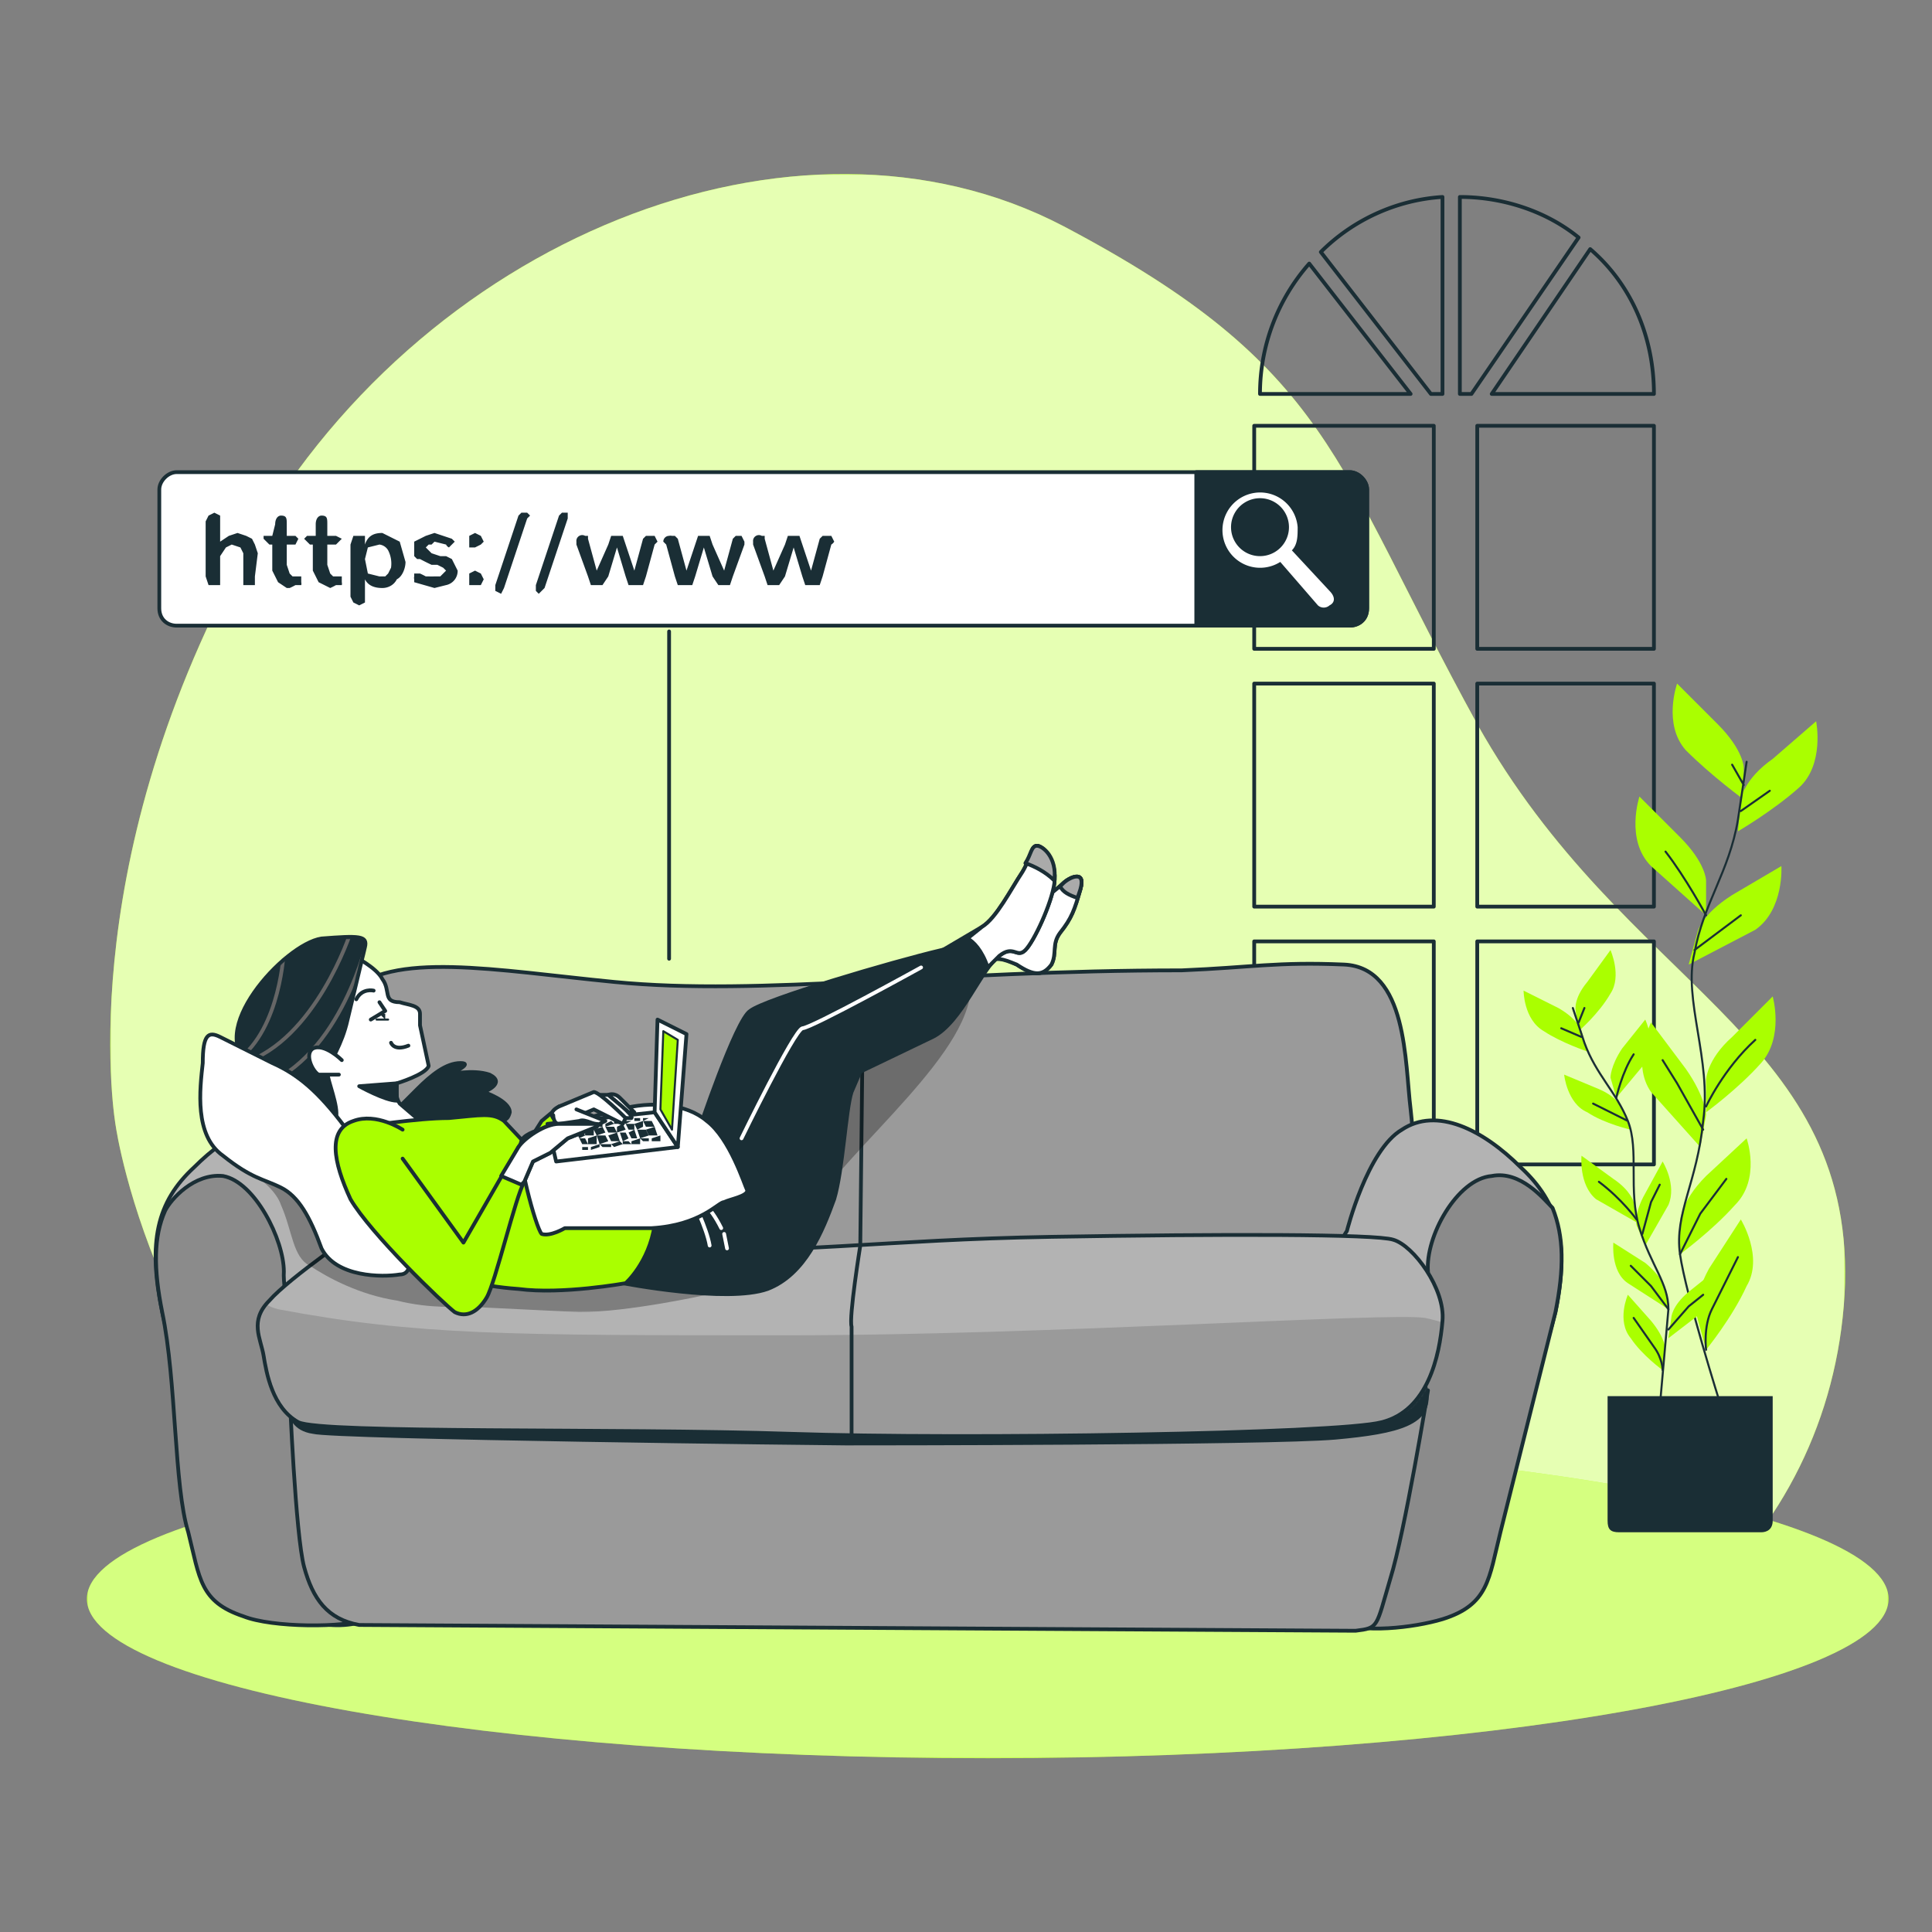 <svg xmlns="http://www.w3.org/2000/svg" width="667" height="667" fill="none"><rect width="100%" height="100%" fill="#808080" stroke="none"/><g clip-path="url(#a)"><mask id="b" width="667" height="667" x="0" y="0" maskUnits="userSpaceOnUse" style="mask-type:luminance"><path fill="#fff" d="M0 0h667v667H0V0Z"/></mask><g mask="url(#b)"><path fill="#AF0" d="M40 389s15 105 110 165 217 50 316 45 168-70 171-156c2-86-76-102-127-193-50-91-50-123-143-172-92-48-223 4-283 114S40 389 40 389Z"/><mask id="c" width="599" height="544" x="38" y="59" maskUnits="userSpaceOnUse" style="mask-type:luminance"><path fill="#fff" d="M38 60h599v543H38V60Z"/></mask><g mask="url(#c)"><path fill="#fff" d="M40 389s15 105 110 165 217 50 316 45 168-70 171-156c2-86-76-102-127-193-50-91-50-123-143-172-92-48-223 4-283 114S40 389 40 389Z" opacity=".7"/></g></g><mask id="d" width="667" height="667" x="0" y="0" maskUnits="userSpaceOnUse" style="mask-type:luminance"><path fill="#fff" d="M0 0h667v667H0V0Z"/></mask><g stroke="#1A2E35" stroke-linecap="round" stroke-linejoin="round" stroke-miterlimit="10" stroke-width="1.3" mask="url(#d)"><path d="M452 91a68 68 0 0 0-17 45h52l-35-45ZM549 86l-34 50h56c0-20-8-38-22-50ZM456 87l38 49h4V68c-16 1-31 8-42 19ZM433 402h62v-77h-62v77ZM504 68v68h4l37-54c-11-9-26-14-41-14ZM510 224h61v-77h-61v77ZM433 313h62v-77h-62v77ZM510 313h61v-77h-61v77ZM510 402h61v-77h-61v77ZM433 224h62v-77h-62v77Z"/></g><mask id="e" width="667" height="667" x="0" y="0" maskUnits="userSpaceOnUse" style="mask-type:luminance"><path fill="#fff" d="M0 0h667v667H0V0Z"/></mask><g mask="url(#e)"><path fill="#AF0" d="M652 552c0 30-139 55-311 55S30 582 30 552s139-55 311-55 311 25 311 55Z"/><mask id="f" width="622" height="110" x="30" y="497" maskUnits="userSpaceOnUse" style="mask-type:luminance"><path fill="#fff" d="M30 497h622v110H30V497Z"/></mask><g mask="url(#f)"><path fill="#fff" d="M652 552c0 30-139 55-311 55S30 582 30 552s139-55 311-55 311 25 311 55Z" opacity=".5"/></g></g><mask id="g" width="667" height="667" x="0" y="0" maskUnits="userSpaceOnUse" style="mask-type:luminance"><path fill="#fff" d="M0 0h667v667H0V0Z"/></mask><g mask="url(#g)"><path fill="#AF0" d="M602 265s0-6-9-15l-14-14s-5 14 3 23c9 9 20 17 20 17v-11ZM589 304s0-6-9-15l-14-14s-5 15 4 24l19 17v-12Z"/><path fill="#AF0" d="M601 276s1-7 11-14l15-13s3 15-6 23-21 15-21 15l1-11ZM586 322s1-6 12-13l17-10s1 15-9 22l-23 12 3-11ZM589 373s0-7 9-15l14-14s4 14-4 23-19 17-19 17v-11ZM589 385s0-6-7-16l-12-16s-7 14 0 24l17 19 2-11ZM580 422s0-7 9-16l14-13s5 14-4 23c-8 9-19 17-19 17v-11ZM586 455s-2-6 4-17l11-17s8 13 2 23c-5 11-14 22-14 22l-3-11Z"/><path stroke="#1A2E35" stroke-linecap="round" stroke-linejoin="round" stroke-miterlimit="10" stroke-width=".7" d="m603 263-3 20c-3 18-12 29-15 46-4 16 6 37 3 58-2 21-10 32-8 46s14 52 14 52M601 280l10-7M602 271l-4-7M585 328l16-12"/><path stroke="#1A2E35" stroke-linecap="round" stroke-linejoin="round" stroke-miterlimit="10" stroke-width=".7" d="M589 316s-7-13-14-22M589 382s6-13 17-23M588 390l-9-16-5-8M580 433l7-14 9-12M589 466s-1-8 2-14l9-18"/><path fill="#AF0" d="M544 349s-1-4 4-10l8-11s4 9 0 15c-4 7-11 13-11 13l-1-7ZM556 372s0-4 4-10l8-10s4 8 0 15l-10 12-2-7Z"/><path fill="#AF0" d="M546 356s-1-4-8-8l-12-6s0 10 7 14c6 4 15 7 15 7l-2-7ZM560 383s-1-4-8-7l-12-5s1 10 8 13c6 4 15 6 15 6l-3-7ZM564 415s-1-4-7-8l-11-8s-1 10 5 15l14 8-1-7Z"/><path fill="#AF0" d="M565 423s-1-4 3-11l6-11s5 8 2 15l-8 14-3-7ZM577 455s0-4 6-9l10-8s2 9-4 14l-13 10 1-7ZM575 445s-1-4-7-9l-11-7s-1 10 5 14l14 9-1-7ZM575 466s0-4-5-10l-8-9s-4 9 1 15c4 6 11 11 11 11l1-7Z"/><path stroke="#1A2E35" stroke-linecap="round" stroke-linejoin="round" stroke-miterlimit="10" stroke-width=".7" d="m543 348 4 12c4 11 11 17 15 27s0 24 4 37 10 19 10 28l-3 34M546 358l-7-3M545 353l2-5M562 387l-12-6"/><path stroke="#1A2E35" stroke-linecap="round" stroke-linejoin="round" stroke-miterlimit="10" stroke-width=".7" d="M558 379s2-9 6-15M565 421s-5-7-13-13M567 426l3-11 3-6M576 459l7-8 5-4M576 452l-6-8-7-7M574 473s0-4-3-8l-7-10"/><path fill="#1A2E35" d="M608 529h-49c-3 0-4-1-4-4v-43h57v43c0 3-2 4-4 4Z"/></g><mask id="h" width="667" height="667" x="0" y="0" maskUnits="userSpaceOnUse" style="mask-type:luminance"><path fill="#fff" d="M0 0h667v667H0V0Z"/></mask><g mask="url(#h)"><path fill="#9A9A9A" d="M484 436s7-17 3-53c-2-16-1-49-23-50-23-1-32 1-56 2-84 0-145 9-196 4-41-4-77-11-92 4-14 15-13 46-12 52l11 47 363-1 2-5Z"/><path stroke="#1A2E35" stroke-linecap="round" stroke-linejoin="round" stroke-miterlimit="10" stroke-width="1.3" d="M484 436s7-17 3-53c-2-16-1-49-23-50-23-1-32 1-56 2-84 0-145 9-196 4-41-4-77-11-92 4-14 15-13 46-12 52l11 47 363-1 2-5Z"/><path fill="#B3B3B3" d="M124 426s-7-28-18-36c-12-7-27 1-39 13-13 12-16 26-11 50s20 59 24 75c5 16 5 24 20 30 15 5 29 5 38-8s7-71 0-93c-8-22-14-31-14-31Z"/><path stroke="#1A2E35" stroke-linecap="round" stroke-linejoin="round" stroke-miterlimit="10" stroke-width="1.3" d="M124 426s-7-28-18-36c-12-7-27 1-39 13-13 12-16 26-11 50s20 59 24 75c5 16 5 24 20 30 15 5 29 5 38-8s7-71 0-93c-8-22-14-31-14-31Z"/><path fill="#8B8B8B" d="M123 549c-7-12-26-98-25-110 0-11-10-31-21-33-10-1-18 8-20 12-4 9-4 20-1 35 5 24 4 60 9 76 4 16 4 24 19 29 10 4 35 4 43 1l-4-10Z"/><path stroke="#1A2E35" stroke-linecap="round" stroke-linejoin="round" stroke-miterlimit="10" stroke-width="1.3" d="M123 549c-7-12-26-98-25-110 0-11-10-31-21-33-10-1-18 8-20 12-4 9-4 20-1 35 5 24 4 60 9 76 4 16 4 24 19 29 10 4 35 4 43 1l-4-10Z"/><path fill="#B3B3B3" d="M465 425s7-28 19-35c12-8 28 0 41 13 13 12 17 26 12 50-6 24-21 59-26 75s-5 24-21 29c-15 5-30 5-40-7-10-13-7-72 1-93 7-22 14-32 14-32Z"/><path stroke="#1A2E35" stroke-linecap="round" stroke-linejoin="round" stroke-miterlimit="10" stroke-width="1.3" d="M465 425s7-28 19-35c12-8 28 0 41 13 13 12 17 26 12 50-6 24-21 59-26 75s-5 24-21 29c-15 5-30 5-40-7-10-13-7-72 1-93 7-22 14-32 14-32Z"/><path fill="#8B8B8B" d="M466 550c7-12 27-99 27-111-1-12 10-32 22-33 10-2 18 8 21 11 4 10 4 21 1 36l-19 76c-4 16-4 25-20 30-10 3-28 5-36 1l4-10Z"/><path stroke="#1A2E35" stroke-linecap="round" stroke-linejoin="round" stroke-miterlimit="10" stroke-width="1.3" d="M466 550c7-12 27-99 27-111-1-12 10-32 22-33 10-2 18 8 21 11 4 10 4 21 1 36l-19 76c-4 16-4 25-20 30-10 3-28 5-36 1l4-10Z"/><path fill="#9A9A9A" d="M493 480s-8 49-13 65c-5 17-4 17-12 18l-344-2c-11-2-16-9-19-20s-5-60-5-60l379-1h14Z"/><path stroke="#1A2E35" stroke-linecap="round" stroke-linejoin="round" stroke-miterlimit="10" stroke-width="1.3" d="M493 480s-8 49-13 65c-5 17-4 17-12 18l-344-2c-11-2-16-9-19-20s-5-60-5-60l379-1h14Z"/><path fill="#1A2E35" d="M100 489s1 5 8 6c7 2 179 4 184 4 6 0 146 0 169-2 22-2 34-5 32-17-2-13-1-3-1-3l-396 5 4 7Z"/><path fill="#B3B3B3" d="M125 424s-25 17-32 25c-7 7-3 13-2 19s3 18 12 23c8 4 111 2 170 4 60 2 189 0 204-4 16-4 20-23 21-35 1-11-10-26-17-28-6-2-59-2-118-1s-85 6-153 5c-67-1-70-10-85-8Z"/></g><mask id="i" width="410" height="73" x="89" y="423" maskUnits="userSpaceOnUse" style="mask-type:luminance"><path fill="#fff" d="M125 424s-25 17-32 25c-7 7-3 13-2 19s3 18 12 23c8 4 111 2 170 4 60 2 189 0 204-4 16-4 20-23 21-35 1-11-10-26-17-28-6-2-59-2-118-1s-85 6-153 5c-58-1-68-8-79-8h-6Z"/></mask><g mask="url(#i)"><path fill="#9A9A9A" d="M91 468c1 6 3 18 12 23 8 4 111 2 170 4 60 2 189 0 204-4 16-4 26-19 27-30l-1-5c-2 2-6 0-11-1-12-2-131 6-220 6-97 0-128 0-176-9-7-2-3-3-3-3-7 7-3 13-2 19Z"/></g><mask id="j" width="667" height="667" x="0" y="0" maskUnits="userSpaceOnUse" style="mask-type:luminance"><path fill="#fff" d="M0 0h667v667H0V0Z"/></mask><g stroke="#1A2E35" stroke-linecap="round" stroke-linejoin="round" stroke-miterlimit="10" stroke-width="1.3" mask="url(#j)"><path d="M125 424s-25 17-32 25c-7 7-3 13-2 19s3 18 12 23c8 4 111 2 170 4 60 2 189 0 204-4 16-4 20-23 21-35 1-11-10-26-17-28-6-2-59-2-118-1s-85 6-153 5c-67-1-70-10-85-8Z"/><path d="m298 340-1 90s-4 25-3 28v37"/></g><mask id="k" width="667" height="667" x="0" y="0" maskUnits="userSpaceOnUse" style="mask-type:luminance"><path fill="#fff" d="M0 0h667v667H0V0Z"/></mask><g mask="url(#k)"><path fill="#1A2E35" d="m138 382 6-6c5-5 10-9 15-9s-4 4-4 4 8-2 14 0c6 3-2 6-2 6s9 3 9 7c-1 4-3 3-14 3-12 0-18 3-22 1-5-1-8-2-2-6Z"/><path stroke="#1A2E35" stroke-linecap="round" stroke-linejoin="round" stroke-miterlimit="10" stroke-width="1.3" d="m138 382 6-6c5-5 10-9 15-9s-4 4-4 4 8-2 14 0c6 3-2 6-2 6s9 3 9 7c-1 4-3 3-14 3-12 0-18 3-22 1-5-1-8-2-2-6Z"/><path fill="#fff" d="M122 330s8 4 10 8c3 4 0 8 6 8 3 1 7 1 7 4v4l3 14c-1 3-11 6-11 6s-1 4 1 7l14 12c2 1-30 5-30 5s-7-15-17-20c-10-6-15-5-15-11 0-5 9-24 17-31 9-6 15-6 15-6Z"/><path stroke="#1A2E35" stroke-linecap="round" stroke-linejoin="round" stroke-miterlimit="10" stroke-width="1.3" d="M122 330s8 4 10 8c3 4 0 8 6 8 3 1 7 1 7 4v4l3 14c-1 3-11 6-11 6s-1 4 1 7l14 12c2 1-30 5-30 5s-7-15-17-20c-10-6-15-5-15-11 0-5 9-24 17-31 9-6 15-6 15-6Z"/><path fill="#1A2E35" d="M133 350h-2l2 2v-2Z"/><path fill="#fff" d="M130 352h4Z"/><path stroke="#1A2E35" stroke-linecap="round" stroke-linejoin="round" stroke-miterlimit="10" stroke-width=".7" d="M130 352h4"/><path fill="#1A2E35" d="m137 374-13 1s9 5 13 5v-6Z"/><path stroke="#1A2E35" stroke-linecap="round" stroke-linejoin="round" stroke-miterlimit="10" stroke-width="1.3" d="m137 374-13 1s9 5 13 5v-6Z"/><path fill="#fff" d="m131 346 2 3-5 3"/><path stroke="#1A2E35" stroke-linecap="round" stroke-linejoin="round" stroke-miterlimit="10" stroke-width="1.3" d="m131 346 2 3-5 3"/><path fill="#fff" d="M135 360s1 3 6 1Z"/><path stroke="#1A2E35" stroke-linecap="round" stroke-linejoin="round" stroke-miterlimit="10" stroke-width="1.3" d="M135 360s1 3 6 1"/><path fill="#fff" d="M129 342s-4-1-6 3Z"/><path stroke="#1A2E35" stroke-linecap="round" stroke-linejoin="round" stroke-miterlimit="10" stroke-width="1.3" d="M129 342s-4-1-6 3"/><path fill="#1A2E35" d="m126 327-6 25c-2 9-6 14-7 18 0 3 4 12 3 16-2 3-3-2-11-7l-18-11c-17-11 11-42 24-44 13-1 16-1 15 3Z"/></g><mask id="l" width="45" height="64" x="81" y="323" maskUnits="userSpaceOnUse" style="mask-type:luminance"><path fill="#fff" d="M111 324c-13 2-41 33-24 44l18 11c8 5 9 10 11 7 1-4-3-13-3-16 1-4 5-9 7-18l6-25c0-2-1-3-5-3h-10Z"/></mask><g stroke="#666" stroke-linecap="round" stroke-linejoin="round" stroke-miterlimit="10" stroke-width="1.3" mask="url(#l)"><path d="M127 324s-9 41-37 51M121 322s-12 37-37 45"/><path d="M98 328s-1 27-16 38"/></g><mask id="m" width="667" height="667" x="0" y="0" maskUnits="userSpaceOnUse" style="mask-type:luminance"><path fill="#fff" d="M0 0h667v667H0V0Z"/></mask><g mask="url(#m)"><path stroke="#1A2E35" stroke-linecap="round" stroke-linejoin="round" stroke-miterlimit="10" stroke-width="1.3" d="m126 327-6 25c-2 9-6 14-7 18 0 3 4 12 3 16-2 3-3-2-11-7l-18-11c-17-11 11-42 24-44 13-1 16-1 15 3Z"/><path fill="#fff" d="M118 366s-6-6-10-4c-3 2 0 8 2 9h7"/><path stroke="#1A2E35" stroke-linecap="round" stroke-linejoin="round" stroke-miterlimit="10" stroke-width="1.3" d="M118 366s-6-6-10-4c-3 2 0 8 2 9h7"/><mask id="n" width="259" height="111" x="77" y="342" maskUnits="userSpaceOnUse" style="mask-type:luminance"><path fill="#fff" d="M77 343h258v110H77V343Z"/></mask><g mask="url(#n)"><path fill="#000" d="M77 399s17 8 20 17c4 9 4 18 10 21 6 4 17 10 30 12 12 3 22 2 22 2l41 2c17 0 44-6 44-6s19 2 31-22 57-57 60-82c0 0-54 26-62 37s-62 41-90 41-60-22-78-34-29 0-28 12Z" opacity=".3"/></g><path fill="#fff" d="M138 423s-11-22-19-34c-9-12-16-18-25-22l-18-9c-4-2-6-1-6 9-1 9-3 25 7 32 10 8 14 8 20 11s10 10 14 21c5 10 21 10 27 9 6 0 3-11 0-17Z"/><path stroke="#1A2E35" stroke-linecap="round" stroke-linejoin="round" stroke-miterlimit="10" stroke-width="1.3" d="M138 423s-11-22-19-34c-9-12-16-18-25-22l-18-9c-4-2-6-1-6 9-1 9-3 25 7 32 10 8 14 8 20 11s10 10 14 21c5 10 21 10 27 9 6 0 3-11 0-17Z"/><path fill="#1A2E35" d="M241 391s13-39 18-42c5-4 49-17 66-21s39-20 42-23c2-2 8-5 6 2s-3 10-7 15c-3 4-1 7-3 11-3 4-6 4-12 0-6-3-9-3-16 2-6 5-19 18-33 22l-19 5s-6 29-14 42c-9 13-12 19-25 17-14-3-8-24-7-26l4-4Z"/><path stroke="#1A2E35" stroke-linecap="round" stroke-linejoin="round" stroke-miterlimit="10" stroke-width="1.3" d="M241 391s13-39 18-42c5-4 49-17 66-21s39-20 42-23c2-2 8-5 6 2s-3 10-7 15c-3 4-1 7-3 11-3 4-6 4-12 0-6-3-9-3-16 2-6 5-19 18-33 22l-19 5s-6 29-14 42c-9 13-12 19-25 17-14-3-8-24-7-26l4-4Z"/><path fill="#fff" d="M363 333c2-4 0-7 3-11 4-5 5-8 7-15s-4-4-6-2-17 14-32 20l4 8c5-3 7-2 12 0 6 4 9 4 12 0Z"/><path stroke="#1A2E35" stroke-linecap="round" stroke-linejoin="round" stroke-miterlimit="10" stroke-width="1.3" d="M363 333c2-4 0-7 3-11 4-5 5-8 7-15s-4-4-6-2-17 14-32 20l4 8c5-3 7-2 12 0 6 4 9 4 12 0Z"/><path fill="#AAA" d="m367 305-1 1c1 2 3 3 6 4l1-3c2-7-4-4-6-2Z"/><path stroke="#1A2E35" stroke-linecap="round" stroke-linejoin="round" stroke-miterlimit="10" stroke-width="1.3" d="m367 305-1 1c1 2 3 3 6 4l1-3c2-7-4-4-6-2Z"/><path fill="#1A2E35" d="M215 443s36 7 50 2c13-5 19-20 23-31 3-10 4-31 6-37l3-7 25-12c10-5 17-24 23-28 5-4 6 1 9-2s9-16 10-23c1-8-4-13-6-13s-2 4-5 9c-4 6-9 16-14 19l-39 23c-10 6-22 8-28 19l-18 36-4 5-11 4c-7 2-16 1-20 5s-4 31-4 31Z"/><path stroke="#1A2E35" stroke-linecap="round" stroke-linejoin="round" stroke-miterlimit="10" stroke-width="1.3" d="M215 443s36 7 50 2c13-5 19-20 23-31 3-10 4-31 6-37l3-7 25-12c10-5 17-24 23-28 5-4 6 1 9-2s9-16 10-23c1-8-4-13-6-13s-2 4-5 9c-4 6-9 16-14 19l-39 23c-10 6-22 8-28 19l-18 36-4 5-11 4c-7 2-16 1-20 5s-4 31-4 31Z"/><path stroke="#fff" stroke-linecap="round" stroke-linejoin="round" stroke-miterlimit="10" stroke-width="1.3" d="M256 393s18-37 21-38c3 0 41-21 41-21M239 414s5 10 6 16M242 415s3 1 7 9M250 426l1 5"/><path fill="#fff" d="M358 292c-2 0-2 4-5 9-4 6-9 16-14 19l-5 4c2 1 5 4 7 10l4-4c5-4 6 1 9-2s9-16 10-23c1-8-4-13-6-13Z"/><path stroke="#1A2E35" stroke-linecap="round" stroke-linejoin="round" stroke-miterlimit="10" stroke-width="1.3" d="M358 292c-2 0-2 4-5 9-4 6-9 16-14 19l-5 4c2 1 5 4 7 10l4-4c5-4 6 1 9-2s9-16 10-23c1-8-4-13-6-13Z"/><path fill="#AAA" d="M358 292c-2 0-2 3-4 6 3 1 7 3 10 6 1-8-4-12-6-12Z"/><path stroke="#1A2E35" stroke-linecap="round" stroke-linejoin="round" stroke-miterlimit="10" stroke-width="1.3" d="M358 292c-2 0-2 3-4 6 3 1 7 3 10 6 1-8-4-12-6-12Z"/><path fill="#AF0" d="m193 382-6 5-7 11 7 8 6-19 3-2-3-3Z"/><path stroke="#1A2E35" stroke-linecap="round" stroke-linejoin="round" stroke-miterlimit="10" stroke-width="1.3" d="m193 382-6 5-7 11 7 8 6-19 3-2-3-3Z"/><path fill="#AF0" d="M125 389s19-3 30-3c11-1 15-2 19 1l16 17c2 2 35-2 35-2s3 8 1 21-10 20-10 20-22 4-37 2c-28-2-38-12-45-20-7-9-13-27-13-31 0-3 4-5 4-5Z"/><path stroke="#1A2E35" stroke-linecap="round" stroke-linejoin="round" stroke-miterlimit="10" stroke-width="1.3" d="M125 389s19-3 30-3c11-1 15-2 19 1l16 17c2 2 35-2 35-2s3 8 1 21-10 20-10 20-22 4-37 2c-28-2-38-12-45-20-7-9-13-27-13-31 0-3 4-5 4-5Z"/><path fill="#fff" d="M195 388s-14 2-15 6c-2 4 5 30 7 32 3 1 8-2 8-2h30c17-1 23-9 25-9 2-1 8-2 8-4-1-2-6-18-14-24-7-6-19-7-30-4l-19 5Z"/><path stroke="#1A2E35" stroke-linecap="round" stroke-linejoin="round" stroke-miterlimit="10" stroke-width="1.3" d="M195 388s-14 2-15 6c-2 4 5 30 7 32 3 1 8-2 8-2h30c17-1 23-9 25-9 2-1 8-2 8-4-1-2-6-18-14-24-7-6-19-7-30-4l-19 5Z"/><path fill="#fff" d="m189 388 3 13 42-5-8-12-37 4Z"/><path stroke="#1A2E35" stroke-linecap="round" stroke-linejoin="round" stroke-miterlimit="10" stroke-width="1.3" d="m189 388 3 13 42-5-8-12-37 4Z"/><path fill="#1A2E35" d="M213 389v2l3-1-1-2-2 1ZM216 391h-2l1 3 2-1-1-2ZM201 395h2l-1-2h-2l1 2ZM216 388l1 2h2v-2h-3ZM202 390v2h3v-2h-3ZM209 389l1 2h3l-1-2h-3ZM205 390l1 2 3-1-1-2-3 1ZM214 394l-1-3-3 1 1 2h3ZM218 394v1h3v-2l-3 1ZM223 390h-3l1 3 3-1-1-2ZM217 391l1 2h2l-1-3-2 1ZM225 394h3v-2l-3 1v1ZM204 396v1l3-1v-1l-3 1ZM206 392l-3 1v2h3v-3ZM209 392h-3l1 3 3-1-1-2ZM211 395l1 1 3-1-1-1-3 1ZM219 387h2v-1h-2v1ZM205 389h3v-1h-3v1ZM212 388h3v-1h-3v1ZM209 389l3-1-1-1-2 1v1ZM202 390l2-1h-3l1 1ZM201 390v-1h-2v1h2ZM203 397v-1h-2v1h2ZM222 387l2-1h-2v1ZM200 393l2-1-1-2-2 1 1 2ZM224 393h-3l1 1h2v-1ZM216 388l2-1h-3l1 1ZM211 395h-4l1 1h3v-1ZM217 394h-2v1h3l-1-1ZM219 388l1 2 2-1v-2l-3 1Z"/><path fill="#1A2E35" d="m226 389-3 1 1 2h3l-1-3ZM223 389h3l-1-2h-3l1 2Z"/><path fill="#fff" d="m234 396 3-39-10-5-1 32 8 12Z"/><path stroke="#1A2E35" stroke-linecap="round" stroke-linejoin="round" stroke-miterlimit="10" stroke-width="1.3" d="m234 396 3-39-10-5-1 32 8 12Z"/><path fill="#AF0" d="m229 356-1 27 4 7 2-31-5-3Z"/><path stroke="#1A2E35" stroke-linecap="round" stroke-linejoin="round" stroke-miterlimit="10" stroke-width=".7" d="m229 356-1 27 4 7 2-31-5-3Z"/><path fill="#fff" d="M210 378s2-1 4 1l5 5h-2l-7-6Z"/><path stroke="#1A2E35" stroke-linecap="round" stroke-linejoin="round" stroke-miterlimit="10" stroke-width="1.3" d="M210 378s2-1 4 1l5 5h-2l-7-6Z"/><path fill="#fff" d="M206 378h4c1 1 9 7 8 8h-2c-2 0-10-8-10-8Z"/><path stroke="#1A2E35" stroke-linecap="round" stroke-linejoin="round" stroke-miterlimit="10" stroke-width="1.3" d="M206 378h4c1 1 9 7 8 8h-2c-2 0-10-8-10-8Z"/><path fill="#fff" d="M191 386s-2-2 2-4l12-5c2 0 11 9 11 9l-1 2-10-5-7 3c-1 0-4 2-7 0Z"/><path stroke="#1A2E35" stroke-linecap="round" stroke-linejoin="round" stroke-miterlimit="10" stroke-width="1.3" d="M191 386s-2-2 2-4l12-5c2 0 11 9 11 9l-1 2-10-5-7 3c-1 0-4 2-7 0Z"/><path fill="#fff" d="m199 383 10 4-2 1c-1 1-5-2-7-1l-7 1c-2 0-2-3-2-3"/><path stroke="#1A2E35" stroke-linecap="round" stroke-linejoin="round" stroke-miterlimit="10" stroke-width="1.3" d="m199 383 10 4-2 1c-1 1-5-2-7-1l-7 1c-2 0-2-3-2-3"/><path fill="#AF0" d="M139 390s-9-6-17-3c-9 3-7 14-1 27 7 12 32 36 36 39 4 2 8 0 11-5s10-35 13-40l3-7 6-3 6-5 10-4c1-1 0-1-1-1h-12c-5 0-12 5-14 8l-19 33-21-29"/><path stroke="#1A2E35" stroke-linecap="round" stroke-linejoin="round" stroke-miterlimit="10" stroke-width="1.3" d="M139 390s-9-6-17-3c-9 3-7 14-1 27 7 12 32 36 36 39 4 2 8 0 11-5s10-35 13-40l3-7 6-3 6-5 10-4c1-1 0-1-1-1h-12c-5 0-12 5-14 8l-19 33-21-29"/><path fill="#fff" d="m196 393 10-4c1-1 0-1-1-1h-12c-5 0-12 5-14 8l-6 10 7 3 1-1 3-7 6-3 6-5Z"/><path stroke="#1A2E35" stroke-linecap="round" stroke-linejoin="round" stroke-miterlimit="10" stroke-width="1.3" d="m196 393 10-4c1-1 0-1-1-1h-12c-5 0-12 5-14 8l-6 10 7 3 1-1 3-7 6-3 6-5Z"/></g><mask id="o" width="667" height="667" x="0" y="0" maskUnits="userSpaceOnUse" style="mask-type:luminance"><path fill="#fff" d="M0 0h667v667H0V0Z"/></mask><g mask="url(#o)"><path fill="#fff" d="M466 216H61c-3 0-6-2-6-6v-41c0-3 3-6 6-6h405c3 0 6 3 6 6v41c0 4-3 6-6 6Z"/><path stroke="#1A2E35" stroke-linecap="round" stroke-linejoin="round" stroke-miterlimit="10" stroke-width="1.3" d="M466 216H61c-3 0-6-2-6-6v-41c0-3 3-6 6-6h405c3 0 6 3 6 6v41c0 4-3 6-6 6Z"/><path fill="#1A2E35" d="M466 216h-53v-53h53c3 0 6 3 6 6v41c0 4-3 6-6 6Z"/><path stroke="#1A2E35" stroke-linecap="round" stroke-linejoin="round" stroke-miterlimit="10" stroke-width="1.3" d="M466 216h-53v-53h53c3 0 6 3 6 6v41c0 4-3 6-6 6Z"/><path fill="#1A2E35" d="M88 199v3h-4v-11l-1-2-3-1-2 1-2 3v10h-4l-1-3v-19l1-2 2-1 2 1v9l3-2 3-1 3 1 2 1 1 2 1 3-1 8ZM96 201l-2-4v-9h-1l-2-2v-1h3l1-4c0-2 1-3 2-3 2 0 2 1 2 3v4h3l1 1-1 2h-3v7l1 3 1 1h3v2a2 2 0 0 1 0 1h-2a20 20 0 0 1-2 1h-1l-3-2ZM110 201l-2-4v-9h-1l-2-2 1-1h3v-4c0-2 1-3 2-3 2 0 2 1 2 3v4h3l2 1-2 2h-3v7l1 3 1 1h3v2a2 2 0 0 1 0 1h-2a20 20 0 0 1-2 1l-4-2ZM133 199l1-1 1-2a10 10 0 0 0-1-6 4 4 0 0 0-3-2l-4 1-1 4 1 5 4 1h2Zm-11 9-1-2v-18l1-3h4v3c1-3 3-4 6-4l6 3 2 7c0 2-1 5-3 6-1 2-3 3-5 3-3 0-5-1-6-3v8l-2 1-2-1ZM143 200a2 2 0 0 1 0-1v-1h2a28 28 0 0 1 2 1h1a32 32 0 0 0 2 0h2l1-1 1-1-1-1-2-1h-2a80 80 0 0 1-4-2h-1l-1-1v-5l2-1 2-1 3-1 6 2 1 1-1 1-1 1a2 2 0 0 1-1-1l-4-1-1 1h-1l-1 1 1 1 1 1 3 1h2l2 1 1 2 1 2a5 5 0 0 1-4 5l-4 1-7-2v-1ZM162 202v-4l2-1 2 1 1 2-1 2h-4Zm0-13v-4l2-1 2 1 1 2-1 1-2 1h-2ZM171 204v-2l8-24 1-1h2l1 1-1 1-8 24-1 2-2-1ZM185 204v-2l8-24 1-1h2v2l-8 24-2 2-1-1ZM217 202l-1-3-3-10-3 10-2 3h-4l-1-3-4-11v-1a2 2 0 0 1 1-2 2 2 0 0 1 2 0h1v1l3 11 4-9 1-3h4l1 3 3 9 3-11 1-1h3l1 2-1 1-3 11-1 3h-5ZM248 202l-2-3-3-10-3 10-1 3h-5l-1-3-3-11-1-1a2 2 0 0 1 2-2 2 2 0 0 1 1 0h1l1 1 3 11 3-9 1-3h4l1 3 4 9 3-11 1-1h2l1 2v1l-4 11-1 3h-4ZM278 202l-1-3-3-10-3 10-2 3h-4l-1-3-4-11v-1a2 2 0 0 1 1-2 2 2 0 0 1 2 0h1v1l3 11 4-9 1-3h4l1 3 3 9 3-11 1-1h3l1 2a3 3 0 0 1-1 1l-3 11-1 3h-5Z"/><path fill="#fff" d="M425 182a10 10 0 1 1 20 0 10 10 0 0 1-20 0Zm34 22-13-14c2-2 2-5 2-8a13 13 0 1 0-6 12l13 15a3 3 0 0 0 4 0c2-1 2-3 0-5Z"/><path stroke="#1A2E35" stroke-linecap="round" stroke-linejoin="round" stroke-miterlimit="10" stroke-width="1.3" d="M231 218v113"/></g></g><defs><clipPath id="a"><path fill="#fff" d="M0 0h667v667H0z"/></clipPath></defs></svg>